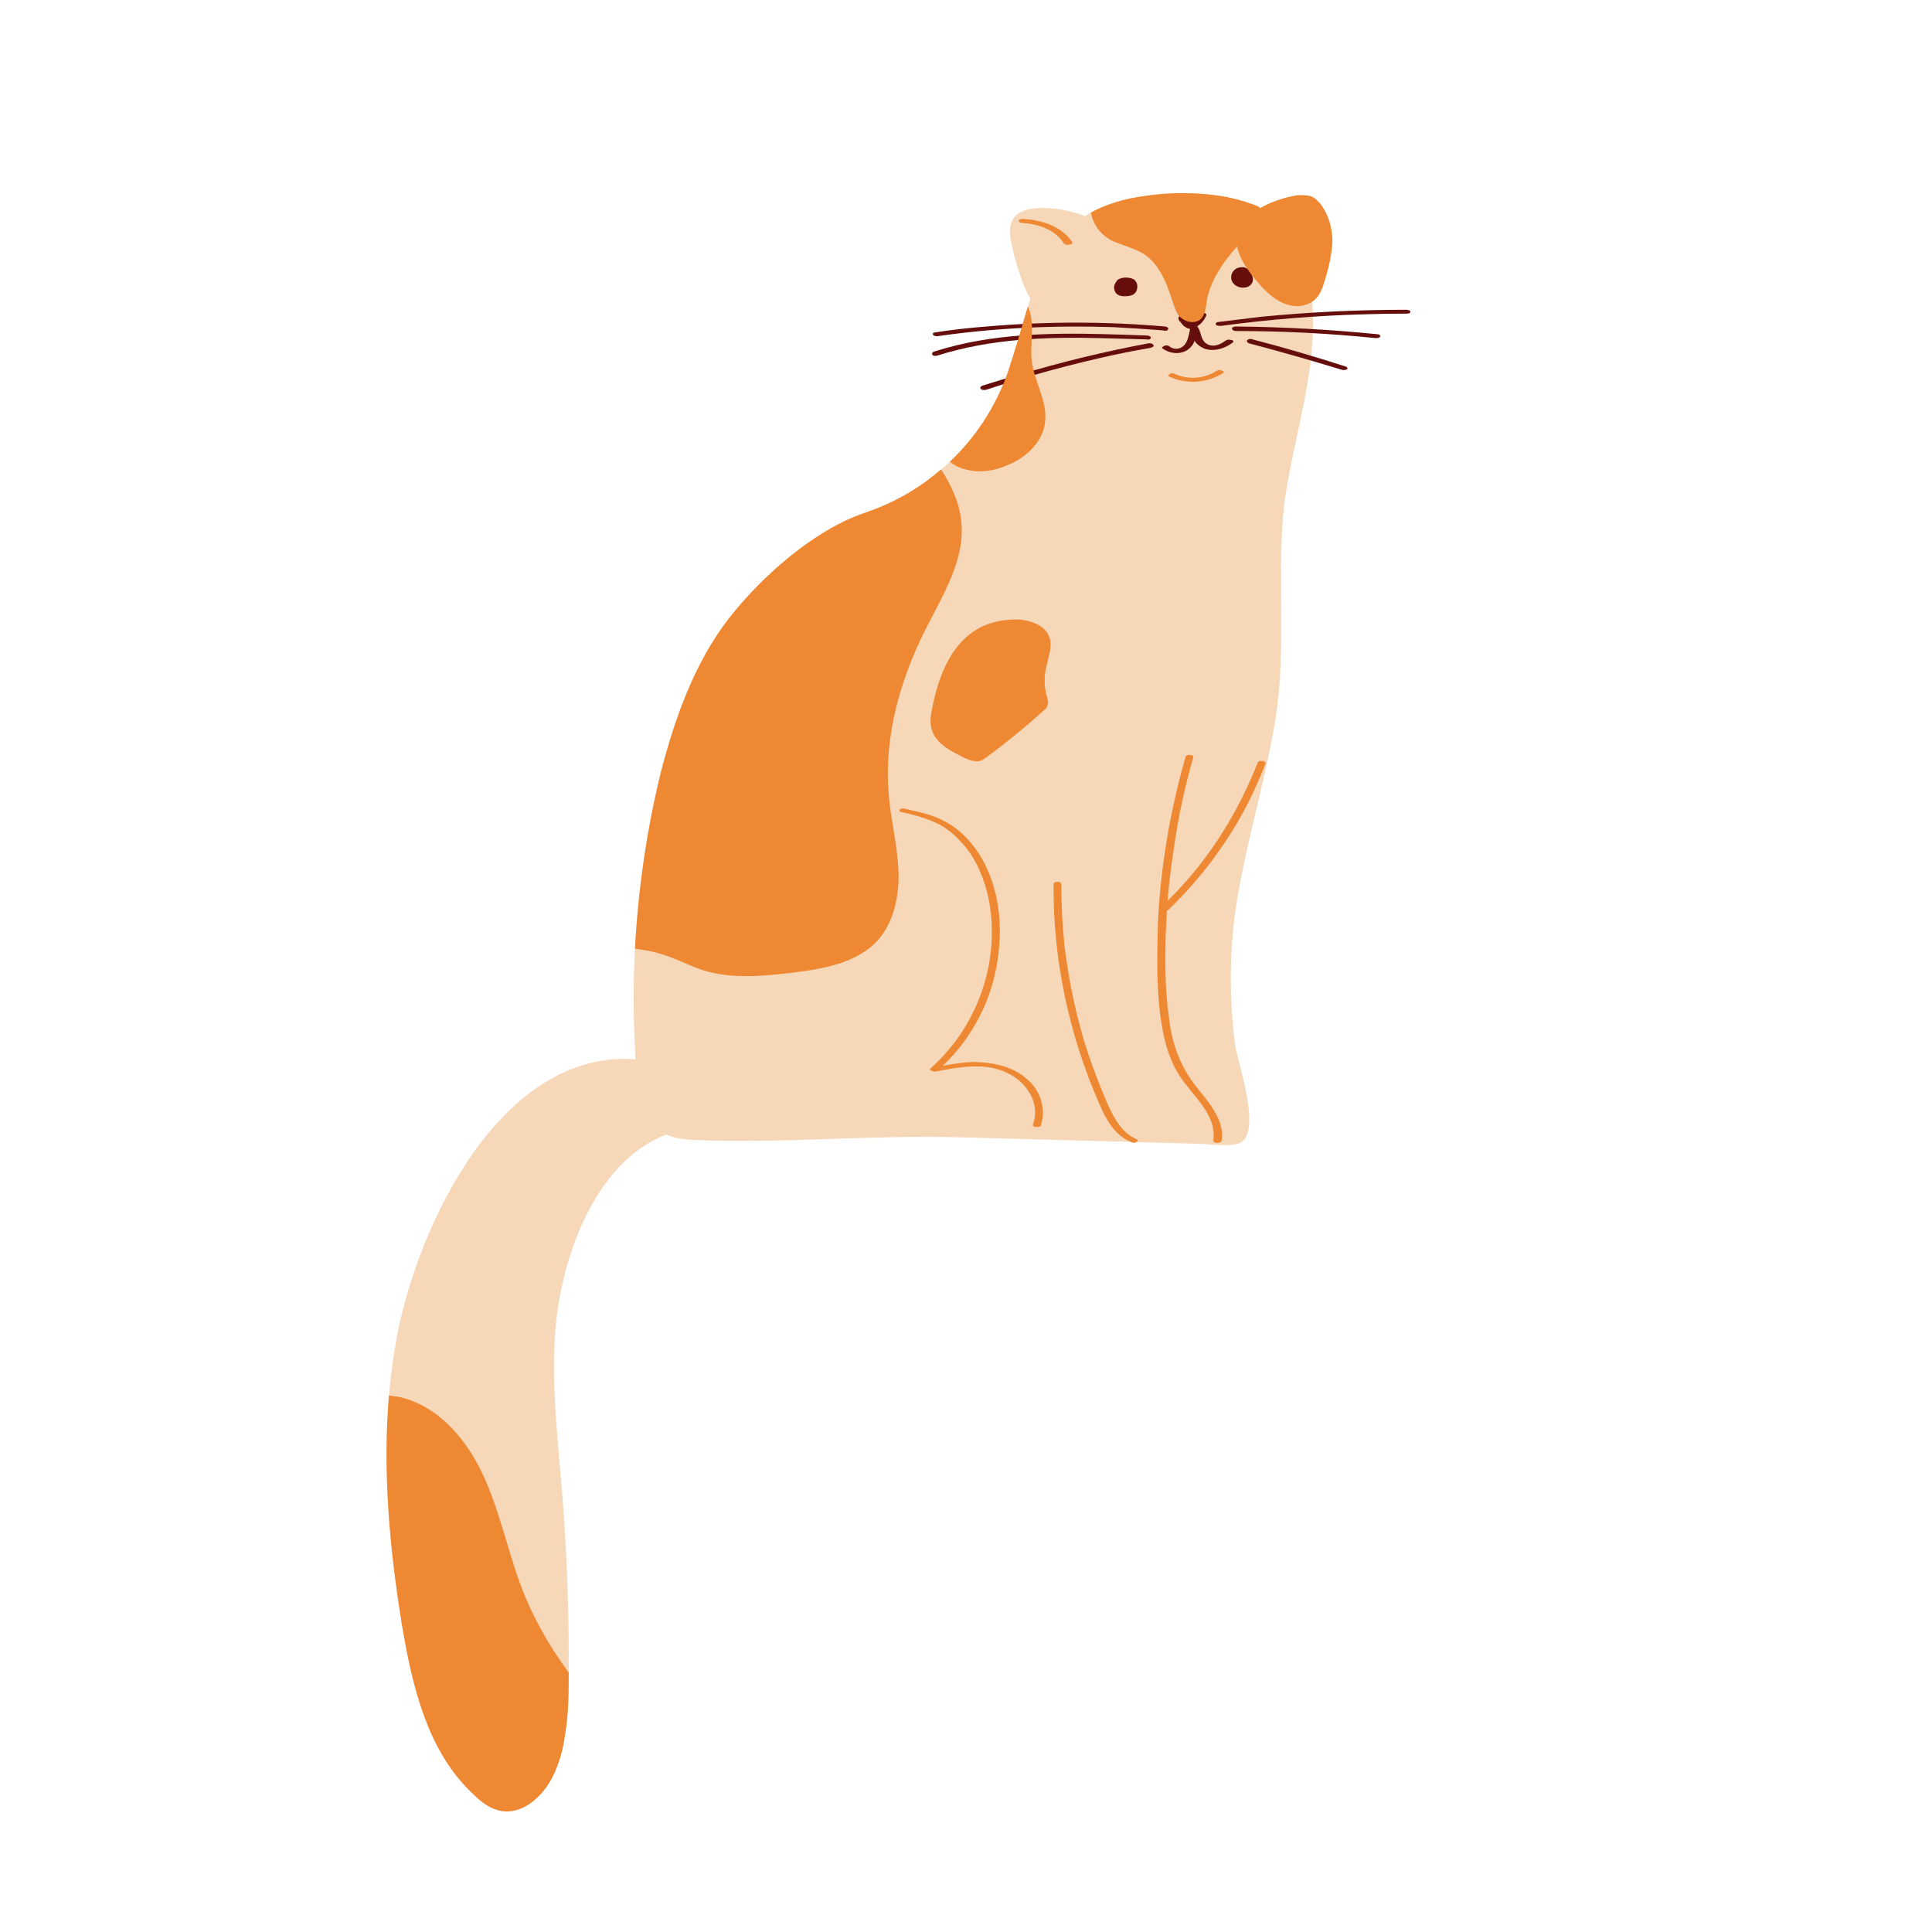 <svg version="1.2" xmlns="http://www.w3.org/2000/svg" viewBox="0 0 300 300" width="300" height="300"><style>.a{fill:#f6d7b8}.b{fill:#650e0c}.c{fill:#e83}</style><path class="a" d="m203.3 57.7c-1 7-3 13.8-3.9 20.7-1.2 11 0.4 22-1.3 32.9-1.7 11-5.4 21.7-6.6 32.8-0.6 6-0.5 12.2 0.3 18.2 0.4 2.8 4.1 13.1 0.9 15.1-1.4 0.8-5.2 0.2-6.7 0.2q-18.5-0.5-36.9-1c-13.8-0.4-27.7 1-41.6 0.4-1.2-0.1-2.4-0.2-3.5-0.6-3.8-1.5-4.9-6.4-5.2-10.5q-0.7-9.3-0.2-18.6c0.5-9.2 1.8-18.3 4-27.3 2.2-8.5 5.2-17 10.6-24 5.1-6.5 13.1-13.6 20.9-16.3 4.5-1.5 8.6-3.8 12-6.8q0.7-0.5 1.4-1.2c4-3.8 7.1-8.5 9-13.9 1.1-3.3 2.1-6.8 3.1-10.2q0.8-2.5 1.8-5c1.9-4.6 4.5-7.7 8-9.6 2.4-1.3 5.3-2.2 8.6-2.6 4.7-0.7 11.3-0.6 16.1 1.2q0.8 0.2 1.5 0.6 0.2 0.1 0.4 0.2c8.6 4.7 8.5 17 7.3 25.3z"/><path class="a" d="m172.2 36c2.5 2.5 0.1 5.9-1.3 8.7-1.2 2.2-2.7 4.6-5.2 5-1.8 0.2-3.6-0.7-4.8-2.1-1.2-1.4-1.9-3.1-2.5-4.9q-0.8-2.3-1.3-4.7c-0.3-1.3-0.5-2.7 0.1-3.8 0.8-1.5 2.7-1.9 4.4-1.9 3.5-0.1 8 1.1 10.6 3.7z"/><path class="b" d="m176.6 44.6c-0.1 1.2-1 1.4-2 1.4-0.8 0-1.6-0.3-1.6-1.4 0-0.4 0.3-0.9 0.6-1.2 0.4-0.2 0.8-0.3 1.2-0.3 0.5 0 0.9 0.1 1.3 0.3 0.3 0.3 0.5 0.6 0.5 1q0 0.1 0 0.2z"/><path class="b" d="m192 44.4c-1.4-0.8-0.9-2.7 0.6-2.9q0.3 0 0.6 0 0.3 0.1 0.6 0.3c0.3 0.2 0.5 0.6 0.6 0.9 0.7 1.7-1.2 2.4-2.4 1.7z"/><path class="b" d="m191.4 53.2c-1.2 0.9-2.7 1.4-4.2 1-0.6-0.2-1.2-0.6-1.6-1.1q0-0.1-0.1-0.2c-0.2 0.6-0.6 1.1-1.2 1.5-1.2 0.7-2.7 0.5-3.8-0.3-0.2-0.1 0.1-0.3 0.3-0.4 0.3-0.1 0.6-0.1 0.8 0.1 0.8 0.6 1.7 0.4 2.3-0.2 0.6-0.7 0.7-1.7 0.9-2.5q-0.1 0-0.2-0.1c-0.3 0-0.5-0.2-0.8-0.4q-0.3-0.3-0.5-0.6c-0.1-0.1-0.4-0.4-0.3-0.6 0-0.2 0.1-0.3 0.3-0.4q0 0 0.1 0c0.2-0.1 0.4-0.2 0.6-0.2q0.4-0.1 0.7-0.1 0.6-0.1 1.3-0.2 0.2-0.1 0.5 0 0 0 0.1 0.1 0.1 0 0.3 0c0.2 0 0.5 0.1 0.4 0.4-0.2 0.5-0.5 0.9-0.9 1.3q-0.3 0.2-0.5 0.4 0.1 0.1 0.1 0.1c0.6 0.9 0.4 2 1.4 2.6 1 0.6 2.1 0.1 2.9-0.5 0.3-0.2 0.6-0.2 0.9-0.1 0.2 0 0.5 0.2 0.2 0.4z"/><path class="b" d="m219 48.4c0 0.3-0.4 0.3-0.6 0.3q-3.2 0-6.4 0.1-11.3 0.3-22.4 1.8c-0.3 0-0.7 0-0.8-0.2-0.1-0.3 0.2-0.4 0.4-0.4q3.2-0.4 6.5-0.8 11.3-1.1 22.7-1.1c0.2 0 0.6 0.1 0.6 0.3z"/><path class="b" d="m214.3 52.3c-0.1 0.2-0.5 0.2-0.7 0.2q-10.8-1.1-21.7-1.1c-0.2 0-0.6-0.1-0.6-0.4 0-0.2 0.4-0.3 0.6-0.3q11 0.1 22 1.2c0.2 0 0.5 0.1 0.4 0.4z"/><path class="b" d="m209.2 57.3c-0.2 0.2-0.7 0.2-0.9 0.1q-7.2-2.2-14.4-4.1c-0.2-0.1-0.4-0.3-0.2-0.5 0.2-0.2 0.6-0.2 0.8-0.1q7.3 1.9 14.4 4.2c0.3 0.1 0.4 0.2 0.3 0.4z"/><path class="b" d="m181.4 51.1c-0.1 0.3-0.6 0.3-0.8 0.2q-3.9-0.3-7.7-0.5c-9.1-0.3-18.3 0.1-27.3 1.4-0.2 0-0.6 0-0.7-0.2-0.2-0.3 0.2-0.4 0.4-0.4q3.9-0.6 7.9-0.9c9.2-0.8 18.5-0.8 27.7 0 0.2 0 0.6 0.2 0.5 0.4z"/><path class="b" d="m178.7 52.4c0 0.3-0.4 0.4-0.6 0.3q-3.6-0.1-7.3-0.2c-8.4-0.2-17 0.1-25.2 2.7-0.2 0.1-0.7 0.1-0.8-0.1-0.2-0.2 0-0.4 0.2-0.5q3.5-1.1 7-1.7c8.6-1.5 17.4-1.1 26.1-0.8 0.2 0 0.6 0.1 0.6 0.3z"/><path class="b" d="m178.7 54q-2.9 0.5-5.7 1.1-10.1 2.2-19.8 5.4c-0.3 0.1-0.7 0.1-0.9-0.1-0.2-0.2 0-0.4 0.2-0.5q2.8-0.9 5.7-1.7 10-3 20.2-4.9c0.2 0 0.6 0 0.7 0.3 0.2 0.2-0.2 0.3-0.4 0.4z"/><path class="c" d="m201.6 30.3c0.7 0 1.4 0 2 0.2 0.6 0.2 1 0.7 1.4 1.1 1.3 1.7 1.9 3.8 1.9 5.9-0.1 2.1-0.6 4.1-1.2 6.1-0.3 1-0.6 1.9-1.3 2.7-1.1 1.2-3 1.5-4.5 1-1.6-0.5-2.9-1.6-4-2.8-2-2.2-5-5.9-3.5-9 1.4-3 6.2-4.8 9.2-5.2z"/><path class="c" d="m162.3 65.3c-0.2 3.1-2.8 5.7-5.8 6.9-2 0.9-4.4 1.3-6.5 0.7-0.9-0.2-1.8-0.6-2.5-1.2 4-3.8 7.1-8.5 9-13.9 1.1-3.3 2.1-6.8 3.1-10.2 1.2 2.4 0.3 5.9 0.6 8.3 0.3 3.2 2.4 6.2 2.1 9.4z"/><path class="c" d="m195.6 32.2q0 1.3-0.7 2.7c-0.5 0.9-1.2 1.6-1.8 2.3-2.5 2.6-4.7 5.4-5.6 8.9-0.2 1-0.2 2.4-0.9 3.3-1 1.1-2.9 0.6-3.7-0.6-0.4-0.6-0.6-1.4-0.9-2.2-0.9-2.9-2.2-6-4.8-7.4-1.5-0.8-3.2-1.2-4.7-1.9q-0.2-0.1-0.3-0.2c-1.5-0.9-2.5-2.4-2.8-4.1 2.4-1.3 5.3-2.2 8.6-2.6 4.7-0.7 11.3-0.6 16.1 1.2q0.8 0.2 1.5 0.6z"/><path class="c" d="m144.4 96.4c-4.4 8.3-7.2 17.6-6.4 27 0.3 3.8 1.3 7.6 1.5 11.5 0.2 3.9-0.6 8.1-3.1 11-3.4 3.8-8.9 4.6-13.9 5.2-4.4 0.5-8.9 0.9-13.2-0.4-2.5-0.8-4.9-2.2-7.5-2.8-1-0.3-2.1-0.4-3.2-0.6 0.5-9.2 1.8-18.3 4-27.3 2.2-8.5 5.2-17 10.6-24 5.1-6.5 13.1-13.6 20.9-16.3 4.5-1.5 8.6-3.8 12-6.8q1.2 1.7 2.1 3.9c3 7.3-0.5 13.2-3.8 19.6z"/><path class="c" d="m158.1 96.2c2 0.1 4.4 1 4.9 2.9 0.4 1.4-0.2 2.9-0.5 4.3-0.4 1.6-0.4 3.3 0.1 4.9 0.1 0.4 0.2 0.8 0.1 1.1-0.1 0.4-0.3 0.7-0.6 0.9q-4.2 3.8-8.8 7.2c-0.4 0.3-0.8 0.6-1.3 0.7-0.8 0.1-1.6-0.2-2.4-0.6-2.1-1-4.5-2.3-5-4.6-0.2-0.9-0.1-1.9 0.1-2.8 1.4-7.4 4.8-14.2 13.4-14z"/><path class="c" d="m189.8 58c-2.4 1.5-5.6 1.7-8.2 0.5-0.3-0.1-0.2-0.3 0-0.4 0.2-0.2 0.6-0.2 0.9 0 2.1 0.9 4.5 0.7 6.4-0.5 0.3-0.2 0.7-0.2 0.9 0 0.3 0.1 0.3 0.3 0 0.4z"/><path class="c" d="m165.2 37.8c-1.4-2.2-4-3-6.5-3.2-0.2 0-0.6-0.1-0.5-0.4 0.2-0.2 0.6-0.2 0.8-0.2 2.8 0.2 5.8 1.1 7.5 3.6 0.2 0.4-1 0.6-1.3 0.2z"/><path class="c" d="m196.5 118.6q-1.1 2.8-2.4 5.5c-3.2 6.4-7.5 12.2-12.7 17.2q0 0-0.2 0.1-0.1 1.9-0.2 3.9c-0.1 4.2-0.1 8.4 0.5 12.5 0.4 3.9 1.6 7.5 4 10.6 1.9 2.5 4.7 5.3 4.2 8.7-0.1 0.5-1.3 0.5-1.3 0 0.6-4-3.2-6.9-5.2-10-2.1-3.2-2.8-7.1-3.2-10.9-0.4-4.2-0.3-8.5-0.2-12.8 0.4-8.8 1.9-17.5 4.3-25.9 0.1-0.4 1.3-0.4 1.2 0.1q-2.1 7.2-3.1 14.7-0.6 3.8-0.9 7.6 1.6-1.6 3.1-3.3c4.7-5.4 8.3-11.6 10.9-18.2 0.2-0.4 1.4-0.3 1.2 0.2z"/><path class="c" d="m176.5 177.3c-0.3 0.2-0.6 0.2-0.9 0-2.5-1-3.9-3.5-4.9-5.9-4.7-10.7-7.2-22.4-7.1-34.1 0-0.5 1.2-0.5 1.2 0q0 4.8 0.5 9.6c0.7 5.7 1.9 11.4 3.7 16.8q1.4 4.1 3.1 8c1 2.1 2.2 4.3 4.4 5.2 0.3 0.1 0.2 0.3 0 0.4z"/><path class="c" d="m161.6 174.8c-0.2 0.3-1.4 0.3-1.2-0.2 1.2-3.3-1-6.6-4-8-3.5-1.7-7.5-0.9-11.2-0.2-0.2 0-1.1-0.2-0.7-0.5 2.7-2.4 5-5.4 6.6-8.7 2.8-5.7 3.7-12.4 2.2-18.6-0.8-3-2.1-5.9-4.3-8.1-1-1.1-2.3-2.1-3.6-2.7-1.7-0.8-3.6-1.3-5.4-1.7-0.3 0-0.4-0.2-0.3-0.4 0.2-0.2 0.7-0.2 0.9-0.1 2.1 0.5 4.3 0.9 6.2 2 1.5 0.8 2.8 1.9 3.9 3.2 4.2 5 5.2 12 4.2 18.3-0.9 6.2-3.9 12-8.5 16.4 1.5-0.3 3-0.5 4.5-0.6 3 0 6.2 0.6 8.5 2.6 2.1 1.7 3.1 4.6 2.2 7.3z"/><path class="a" d="m111.5 173.8c0 0.3-0.1 0.6-0.2 0.8-0.3 0.2-0.6 0.3-0.9 0.4-1.4 0.2-2.9 0.1-4.3 0.4-12.8 2.7-18.7 18.7-19.8 30.4-0.8 8.7 0.3 17.4 1 26.2q1.1 13.8 1 27.7 0 0.6 0 1.2c0 2.9-0.1 5.9-0.6 8.7-0.3 2.2-0.9 4.3-1.9 6.3-1.5 3-4.6 5.9-8 5.3-1.6-0.3-3-1.3-4.2-2.5-7.2-6.6-9.6-16.9-11.2-26.5-1.9-11.7-3-23.7-2-35.5q0.4-4.8 1.3-9.5c3.3-17 16.1-44.4 37.2-42.7 4.9 0.4 13.1 3.1 12.6 9.3z"/><path class="c" d="m88.3 259.7q0 0.6 0 1.2c0 2.9-0.1 5.9-0.6 8.7-0.3 2.2-0.9 4.3-1.9 6.3-1.5 3-4.6 5.9-8 5.3-1.6-0.3-3-1.3-4.2-2.5-7.2-6.6-9.6-16.9-11.2-26.5-1.9-11.7-3-23.7-2-35.5q0.7 0.1 1.5 0.2c6 1.3 10.4 6.4 13 11.9 2.6 5.5 3.8 11.5 5.9 17.2 1.8 4.9 4.4 9.5 7.5 13.7z"/></svg>